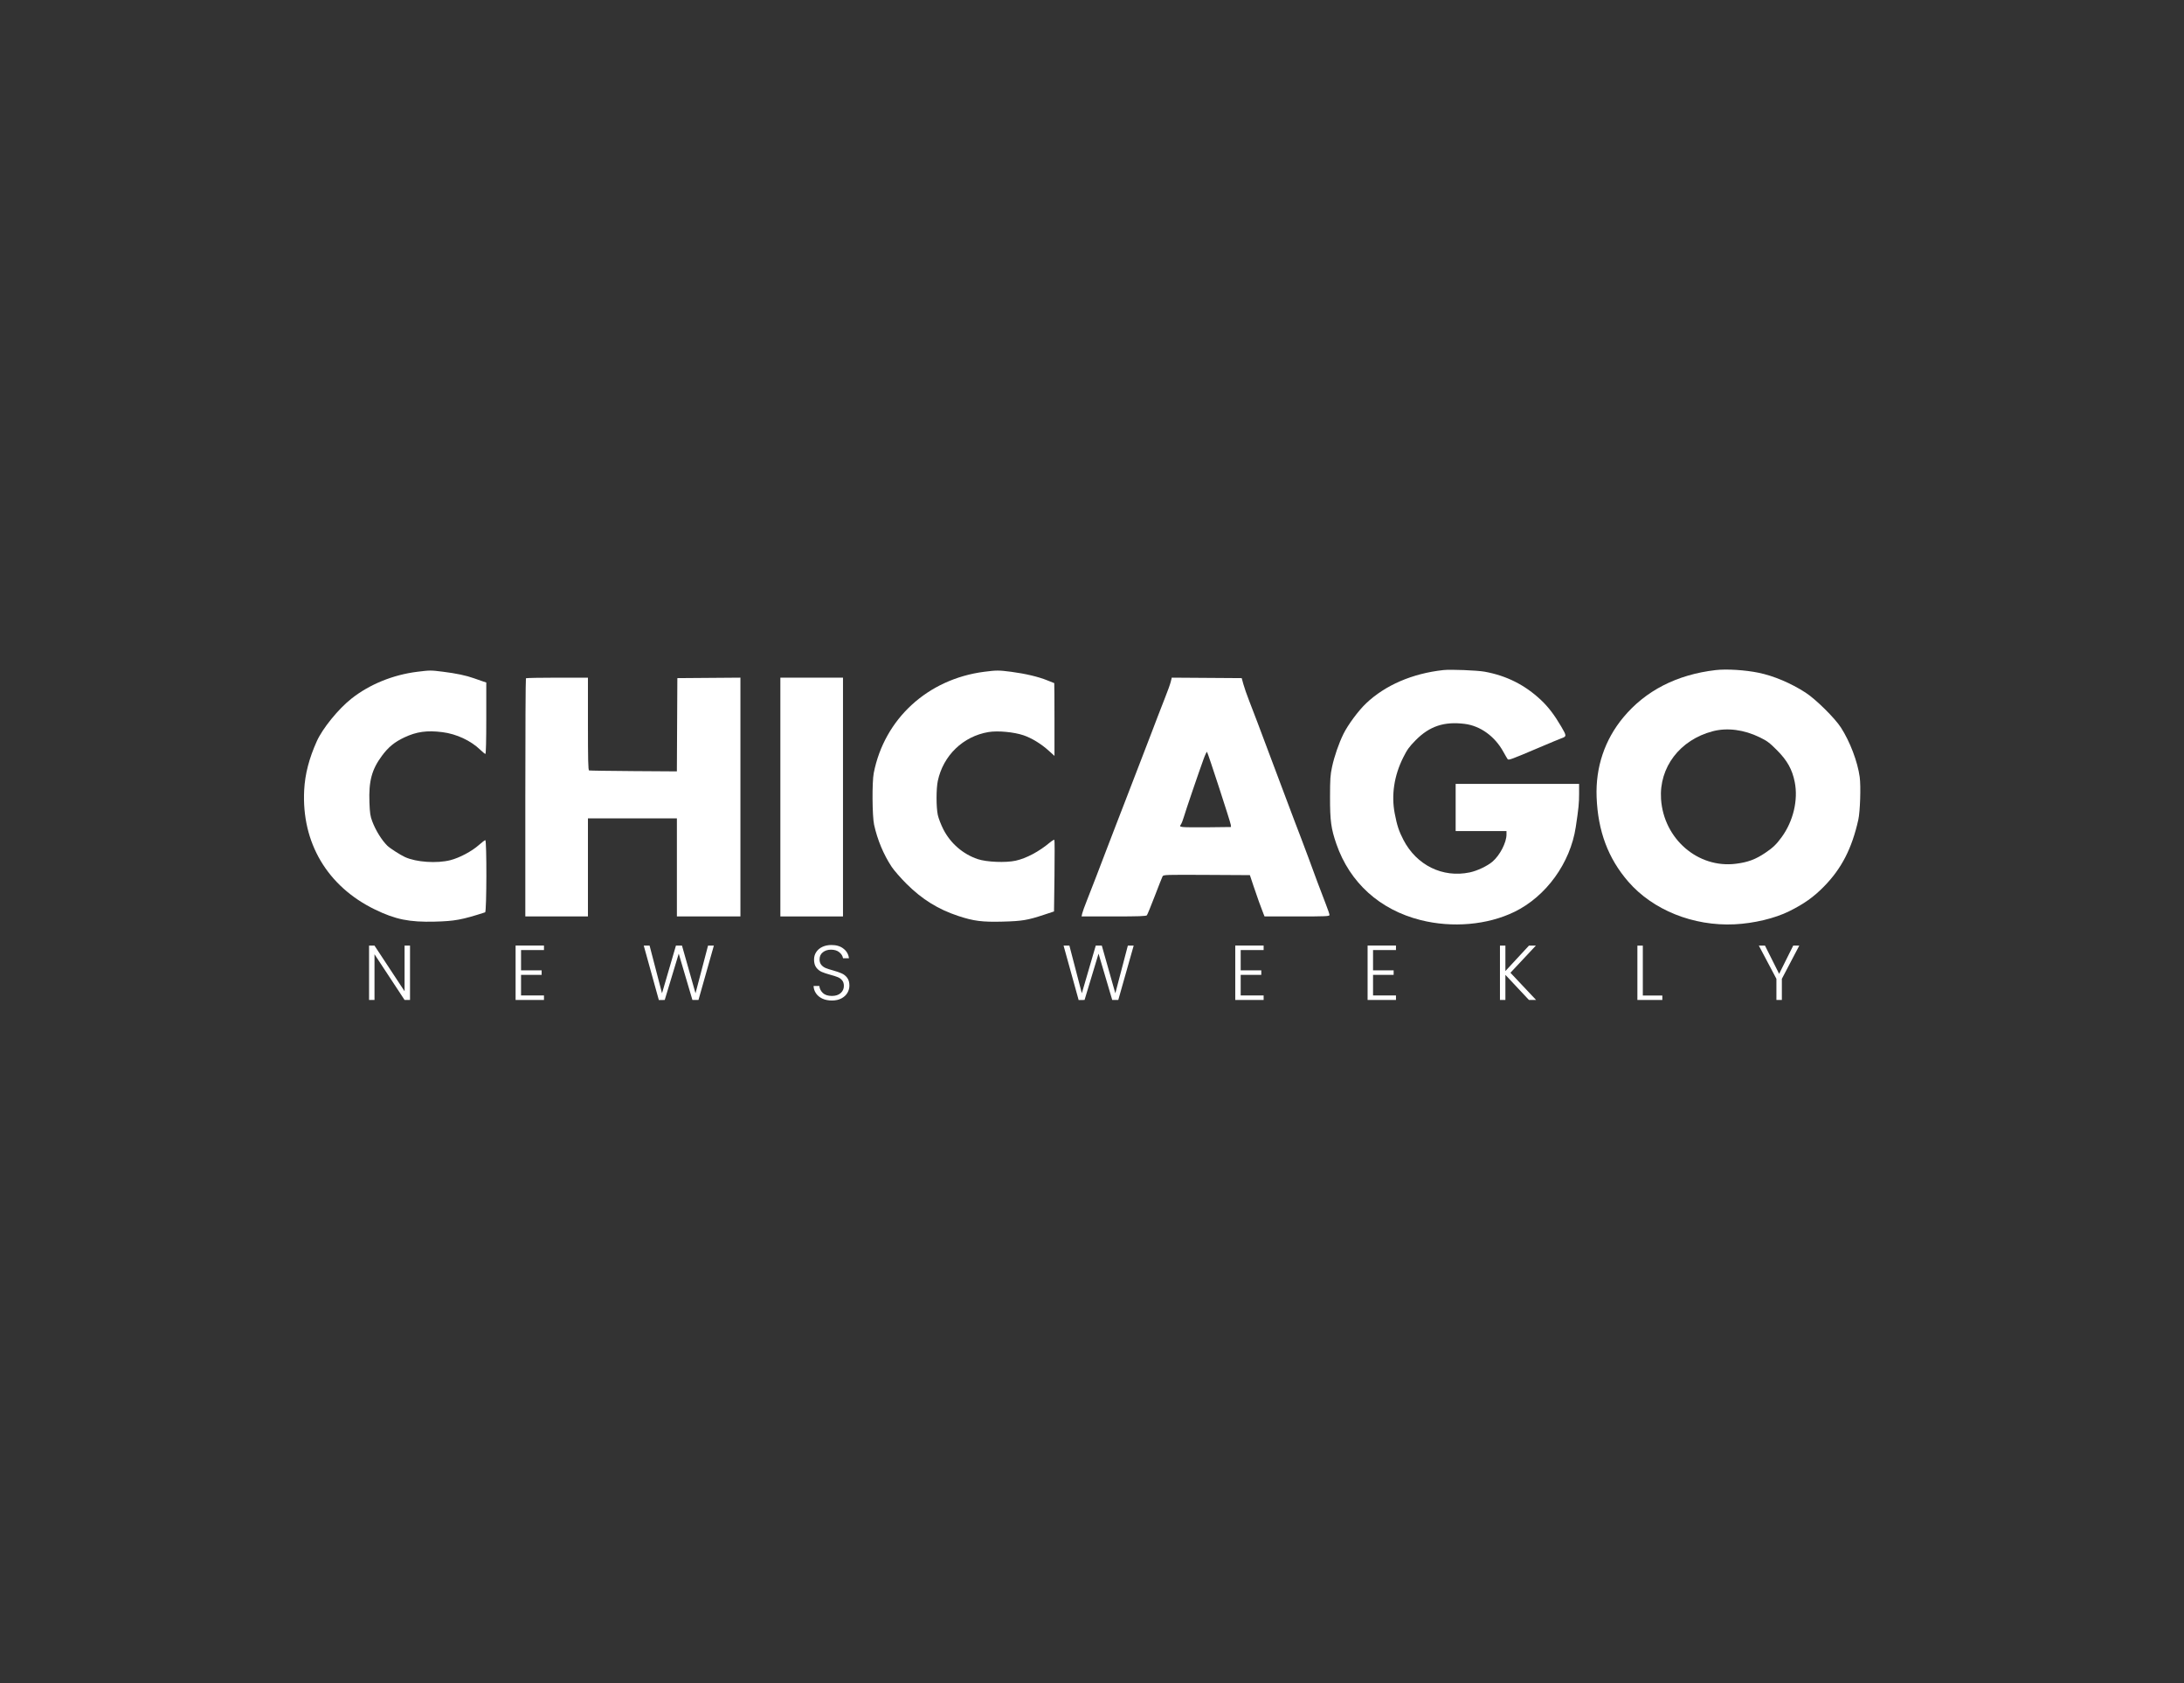 <svg xmlns="http://www.w3.org/2000/svg" width="183" height="141" viewBox="0 0 183 141" fill="none"><rect x="0" y="0" width="183" height="141" fill="#333333" stroke="none"/><g clip-path="url(#clip0_475_1333)"><path d="M114.464 58.922C116.073 57.393 118.35 56.413 120.944 56.131C121.552 56.065 123.774 56.153 124.406 56.268C126.244 56.603 127.78 57.378 129.13 58.65C129.745 59.231 130.251 59.896 130.826 60.879C131.278 61.652 131.278 61.69 130.831 61.847C130.706 61.891 129.867 62.24 128.968 62.622C126.588 63.633 126.408 63.699 126.325 63.59C126.286 63.539 126.125 63.263 125.967 62.976C125.255 61.681 124.039 60.803 122.731 60.639C121.009 60.422 119.785 60.829 118.622 62.005C118.079 62.555 117.908 62.791 117.574 63.46C116.815 64.977 116.569 66.602 116.866 68.145C117.058 69.145 117.215 69.623 117.593 70.352C118.695 72.482 120.883 73.556 123.15 73.081C123.784 72.947 124.625 72.548 125.062 72.174C125.678 71.646 126.23 70.578 126.23 69.913V69.62H121.971V65.666H132.314L132.315 66.483C132.315 67.281 132.271 67.719 132.036 69.278C131.582 72.291 129.552 75.095 126.887 76.389C124.629 77.485 121.691 77.742 119.039 77.075C115.615 76.214 113.102 73.945 111.978 70.703C111.531 69.412 111.443 68.761 111.445 66.768C111.446 65.253 111.469 64.915 111.615 64.239C111.806 63.354 112.181 62.268 112.568 61.483C112.946 60.715 113.823 59.531 114.464 58.922Z" fill="white"></path><path fill-rule="evenodd" clip-rule="evenodd" d="M136.017 60.099C137.882 57.854 140.507 56.509 143.76 56.132C144.668 56.027 146.232 56.124 147.35 56.355C148.626 56.618 150.054 57.222 151.289 58.019C152.141 58.57 153.73 60.137 154.251 60.942C155.009 62.113 155.653 63.808 155.827 65.091C155.933 65.872 155.864 67.978 155.71 68.67C155.173 71.077 154.307 72.761 152.833 74.262C151.967 75.145 151.17 75.712 149.92 76.333C148.716 76.931 146.956 77.352 145.334 77.429C141.886 77.593 138.503 76.235 136.438 73.858C134.748 71.911 133.89 69.624 133.782 66.768C133.687 64.276 134.458 61.976 136.017 60.099ZM139.181 66.943C139.003 64.283 140.758 61.977 143.512 61.256C144.722 60.938 146.131 61.12 147.449 61.764C148.07 62.067 148.273 62.219 148.897 62.845C149.758 63.711 150.172 64.453 150.383 65.511C150.682 67.015 150.263 68.785 149.291 70.122C148.852 70.726 148.563 71.004 147.935 71.429C147.1 71.993 146.463 72.23 145.445 72.357C142.271 72.751 139.405 70.274 139.181 66.943Z" fill="white"></path><path d="M29.453 58.52C30.96 57.329 32.934 56.525 34.967 56.274C36.033 56.142 36.093 56.142 37.099 56.268C38.237 56.41 39.062 56.584 39.72 56.82C40.013 56.925 40.363 57.047 40.499 57.092L40.746 57.173V60.165C40.746 62.029 40.719 63.156 40.673 63.156C40.633 63.156 40.443 63.003 40.251 62.817C39.455 62.043 38.248 61.48 37.069 61.332C35.772 61.169 34.904 61.29 33.873 61.776C33.057 62.161 32.544 62.581 32.007 63.306C31.149 64.462 30.889 65.433 30.956 67.225C30.99 68.119 31.028 68.372 31.191 68.802C31.479 69.564 31.979 70.372 32.452 70.841C32.67 71.057 33.529 71.61 33.94 71.798C34.876 72.226 36.61 72.344 37.738 72.055C38.502 71.86 39.536 71.311 40.119 70.792C40.373 70.566 40.618 70.381 40.664 70.381C40.792 70.381 40.779 76.383 40.651 76.424C38.695 77.053 38.11 77.161 36.434 77.204C34.302 77.259 33.137 77.023 31.417 76.188C27.427 74.25 25.259 70.592 25.488 66.182C25.557 64.848 25.897 63.535 26.546 62.091C27.031 61.012 28.352 59.389 29.453 58.52Z" fill="white"></path><path d="M73.213 64.753C74.105 60.215 77.734 56.887 82.462 56.275C83.496 56.141 83.698 56.141 84.746 56.278C85.91 56.43 87.024 56.694 87.747 56.99C88.061 57.118 88.326 57.223 88.337 57.224C88.347 57.224 88.356 58.596 88.356 60.272V63.321L87.88 62.89C87.246 62.315 86.45 61.828 85.763 61.594C84.952 61.319 83.598 61.194 82.825 61.324C80.697 61.681 79.032 63.287 78.58 65.417C78.44 66.078 78.44 67.61 78.58 68.269C78.64 68.551 78.852 69.098 79.051 69.486C79.653 70.655 80.691 71.551 81.924 71.967C82.665 72.217 84.275 72.283 85.104 72.099C86.003 71.899 87.057 71.339 87.968 70.577C88.152 70.424 88.323 70.325 88.348 70.358C88.373 70.392 88.376 71.754 88.356 73.385L88.317 76.351L87.472 76.631C86.097 77.086 85.649 77.16 84.021 77.203C82.299 77.248 81.583 77.156 80.284 76.726C78.605 76.171 77.255 75.331 75.954 74.034C75.47 73.551 74.913 72.912 74.715 72.614C74.036 71.589 73.52 70.354 73.242 69.09C73.083 68.367 73.064 65.513 73.213 64.753Z" fill="white"></path><path d="M44.017 66.819C44.017 61.346 44.04 56.846 44.068 56.818C44.095 56.79 45.276 56.767 46.691 56.767H49.264V60.638C49.264 63.668 49.285 64.515 49.359 64.539C49.412 64.555 51.088 64.58 53.085 64.594L56.716 64.618L56.756 56.806L62.041 56.766V76.769H56.718V68.556H49.264V76.769H44.017V66.819Z" fill="white"></path><path d="M65.388 76.769V56.767H70.635V76.769H65.388Z" fill="white"></path><path fill-rule="evenodd" clip-rule="evenodd" d="M97.622 58.441C97.832 57.918 98.045 57.327 98.094 57.128L98.185 56.766L104.045 56.806L104.184 57.312C104.26 57.591 104.474 58.207 104.66 58.681C105.005 59.561 105.631 61.212 106.342 63.118C107.101 65.156 107.681 66.697 107.972 67.453C108.133 67.871 108.359 68.47 108.474 68.784C108.589 69.098 108.831 69.731 109.012 70.191C109.192 70.651 109.475 71.404 109.641 71.864C110.038 72.965 110.722 74.79 111.098 75.753C111.264 76.177 111.4 76.579 111.4 76.647C111.4 76.757 111.13 76.769 108.678 76.769H105.957L105.858 76.522C105.644 75.985 105.35 75.166 105.047 74.26L104.729 73.309L101.108 73.289C97.687 73.271 97.484 73.277 97.415 73.406C97.374 73.482 97.079 74.226 96.76 75.061C96.439 75.895 96.142 76.621 96.098 76.673C96.037 76.747 95.4 76.769 93.322 76.769H90.625L90.679 76.522C90.709 76.386 90.885 75.899 91.07 75.439C91.256 74.978 91.609 74.071 91.855 73.423C92.102 72.775 92.488 71.765 92.713 71.18C92.938 70.594 93.32 69.601 93.561 68.974C93.802 68.347 94.12 67.525 94.267 67.149C94.414 66.772 94.757 65.882 95.029 65.171C95.301 64.46 95.624 63.622 95.747 63.308C95.87 62.994 96.035 62.566 96.113 62.357C96.191 62.148 96.362 61.703 96.493 61.369C96.624 61.034 96.846 60.452 96.986 60.076C97.126 59.699 97.412 58.964 97.622 58.441ZM99.197 68.433C99.335 67.95 100.45 64.681 100.847 63.594C100.98 63.229 101.111 62.955 101.138 62.986C101.214 63.073 103.106 68.875 103.128 69.088L103.148 69.278L101.247 69.3C100.201 69.312 99.231 69.302 99.092 69.277C98.848 69.233 98.843 69.225 98.954 69.056C99.017 68.96 99.126 68.68 99.197 68.433Z" fill="white"></path><path d="M34.356 83.766H33.9L31.38 79.937V83.766H30.924V79.214H31.38L33.9 83.037V79.214H34.356V83.766Z" fill="white"></path><path d="M43.659 79.585V81.285H45.385V81.663H43.659V83.388H45.58V83.766H43.203V79.208H45.58V79.585H43.659Z" fill="white"></path><path d="M59.815 79.214L58.526 83.766H58.018L56.872 79.885L55.699 83.766L55.205 83.773L53.941 79.214H54.43L55.471 83.206L56.637 79.214H57.145L58.278 83.206L59.327 79.214H59.815Z" fill="white"></path><path d="M69.707 83.812C69.408 83.812 69.143 83.76 68.913 83.656C68.687 83.551 68.509 83.406 68.379 83.219C68.249 83.032 68.179 82.824 68.171 82.594H68.653C68.674 82.816 68.772 83.011 68.945 83.18C69.119 83.345 69.373 83.428 69.707 83.428C70.016 83.428 70.259 83.349 70.437 83.193C70.619 83.032 70.71 82.831 70.71 82.588C70.71 82.392 70.66 82.236 70.561 82.119C70.461 81.997 70.337 81.908 70.189 81.852C70.042 81.791 69.838 81.726 69.577 81.656C69.273 81.574 69.032 81.493 68.854 81.415C68.676 81.337 68.524 81.216 68.398 81.051C68.273 80.886 68.21 80.662 68.21 80.38C68.21 80.145 68.27 79.937 68.392 79.755C68.514 79.568 68.685 79.423 68.906 79.319C69.128 79.214 69.382 79.162 69.668 79.162C70.09 79.162 70.428 79.266 70.684 79.475C70.945 79.679 71.094 79.944 71.134 80.269H70.639C70.608 80.083 70.506 79.918 70.333 79.774C70.159 79.627 69.924 79.553 69.629 79.553C69.356 79.553 69.128 79.627 68.945 79.774C68.763 79.918 68.672 80.115 68.672 80.367C68.672 80.558 68.722 80.712 68.822 80.829C68.922 80.947 69.045 81.035 69.193 81.096C69.345 81.157 69.549 81.222 69.805 81.292C70.1 81.374 70.339 81.457 70.521 81.539C70.704 81.617 70.858 81.739 70.984 81.904C71.11 82.069 71.173 82.29 71.173 82.568C71.173 82.781 71.116 82.983 71.003 83.174C70.891 83.365 70.723 83.519 70.502 83.636C70.281 83.753 70.016 83.812 69.707 83.812Z" fill="white"></path><path d="M94.992 79.214L93.702 83.766H93.195L92.048 79.885L90.876 83.766L90.381 83.773L89.118 79.214H89.606L90.648 83.206L91.814 79.214H92.322L93.455 83.206L94.503 79.214H94.992Z" fill="white"></path><path d="M103.959 79.585V81.285H105.685V81.663H103.959V83.388H105.881V83.766H103.504V79.208H105.881V79.585H103.959Z" fill="white"></path><path d="M115.049 79.585V81.285H116.775V81.663H115.049V83.388H116.97V83.766H114.593V79.208H116.97V79.585H115.049Z" fill="white"></path><path d="M128.112 83.766L126.139 81.663V83.766H125.683V79.214H126.139V81.344L128.112 79.214H128.691L126.562 81.487L128.711 83.766H128.112Z" fill="white"></path><path d="M137.654 83.395H139.289V83.766H137.199V79.214H137.654V83.395Z" fill="white"></path><path d="M150.763 79.214L149.304 81.995V83.766H148.848V81.995L147.376 79.214H147.891L149.076 81.578L150.255 79.214H150.763Z" fill="white"></path></g><defs><clipPath id="clip0_475_1333"><rect width="182.289" height="140.222" fill="white" transform="translate(0.231)"></rect></clipPath></defs></svg>